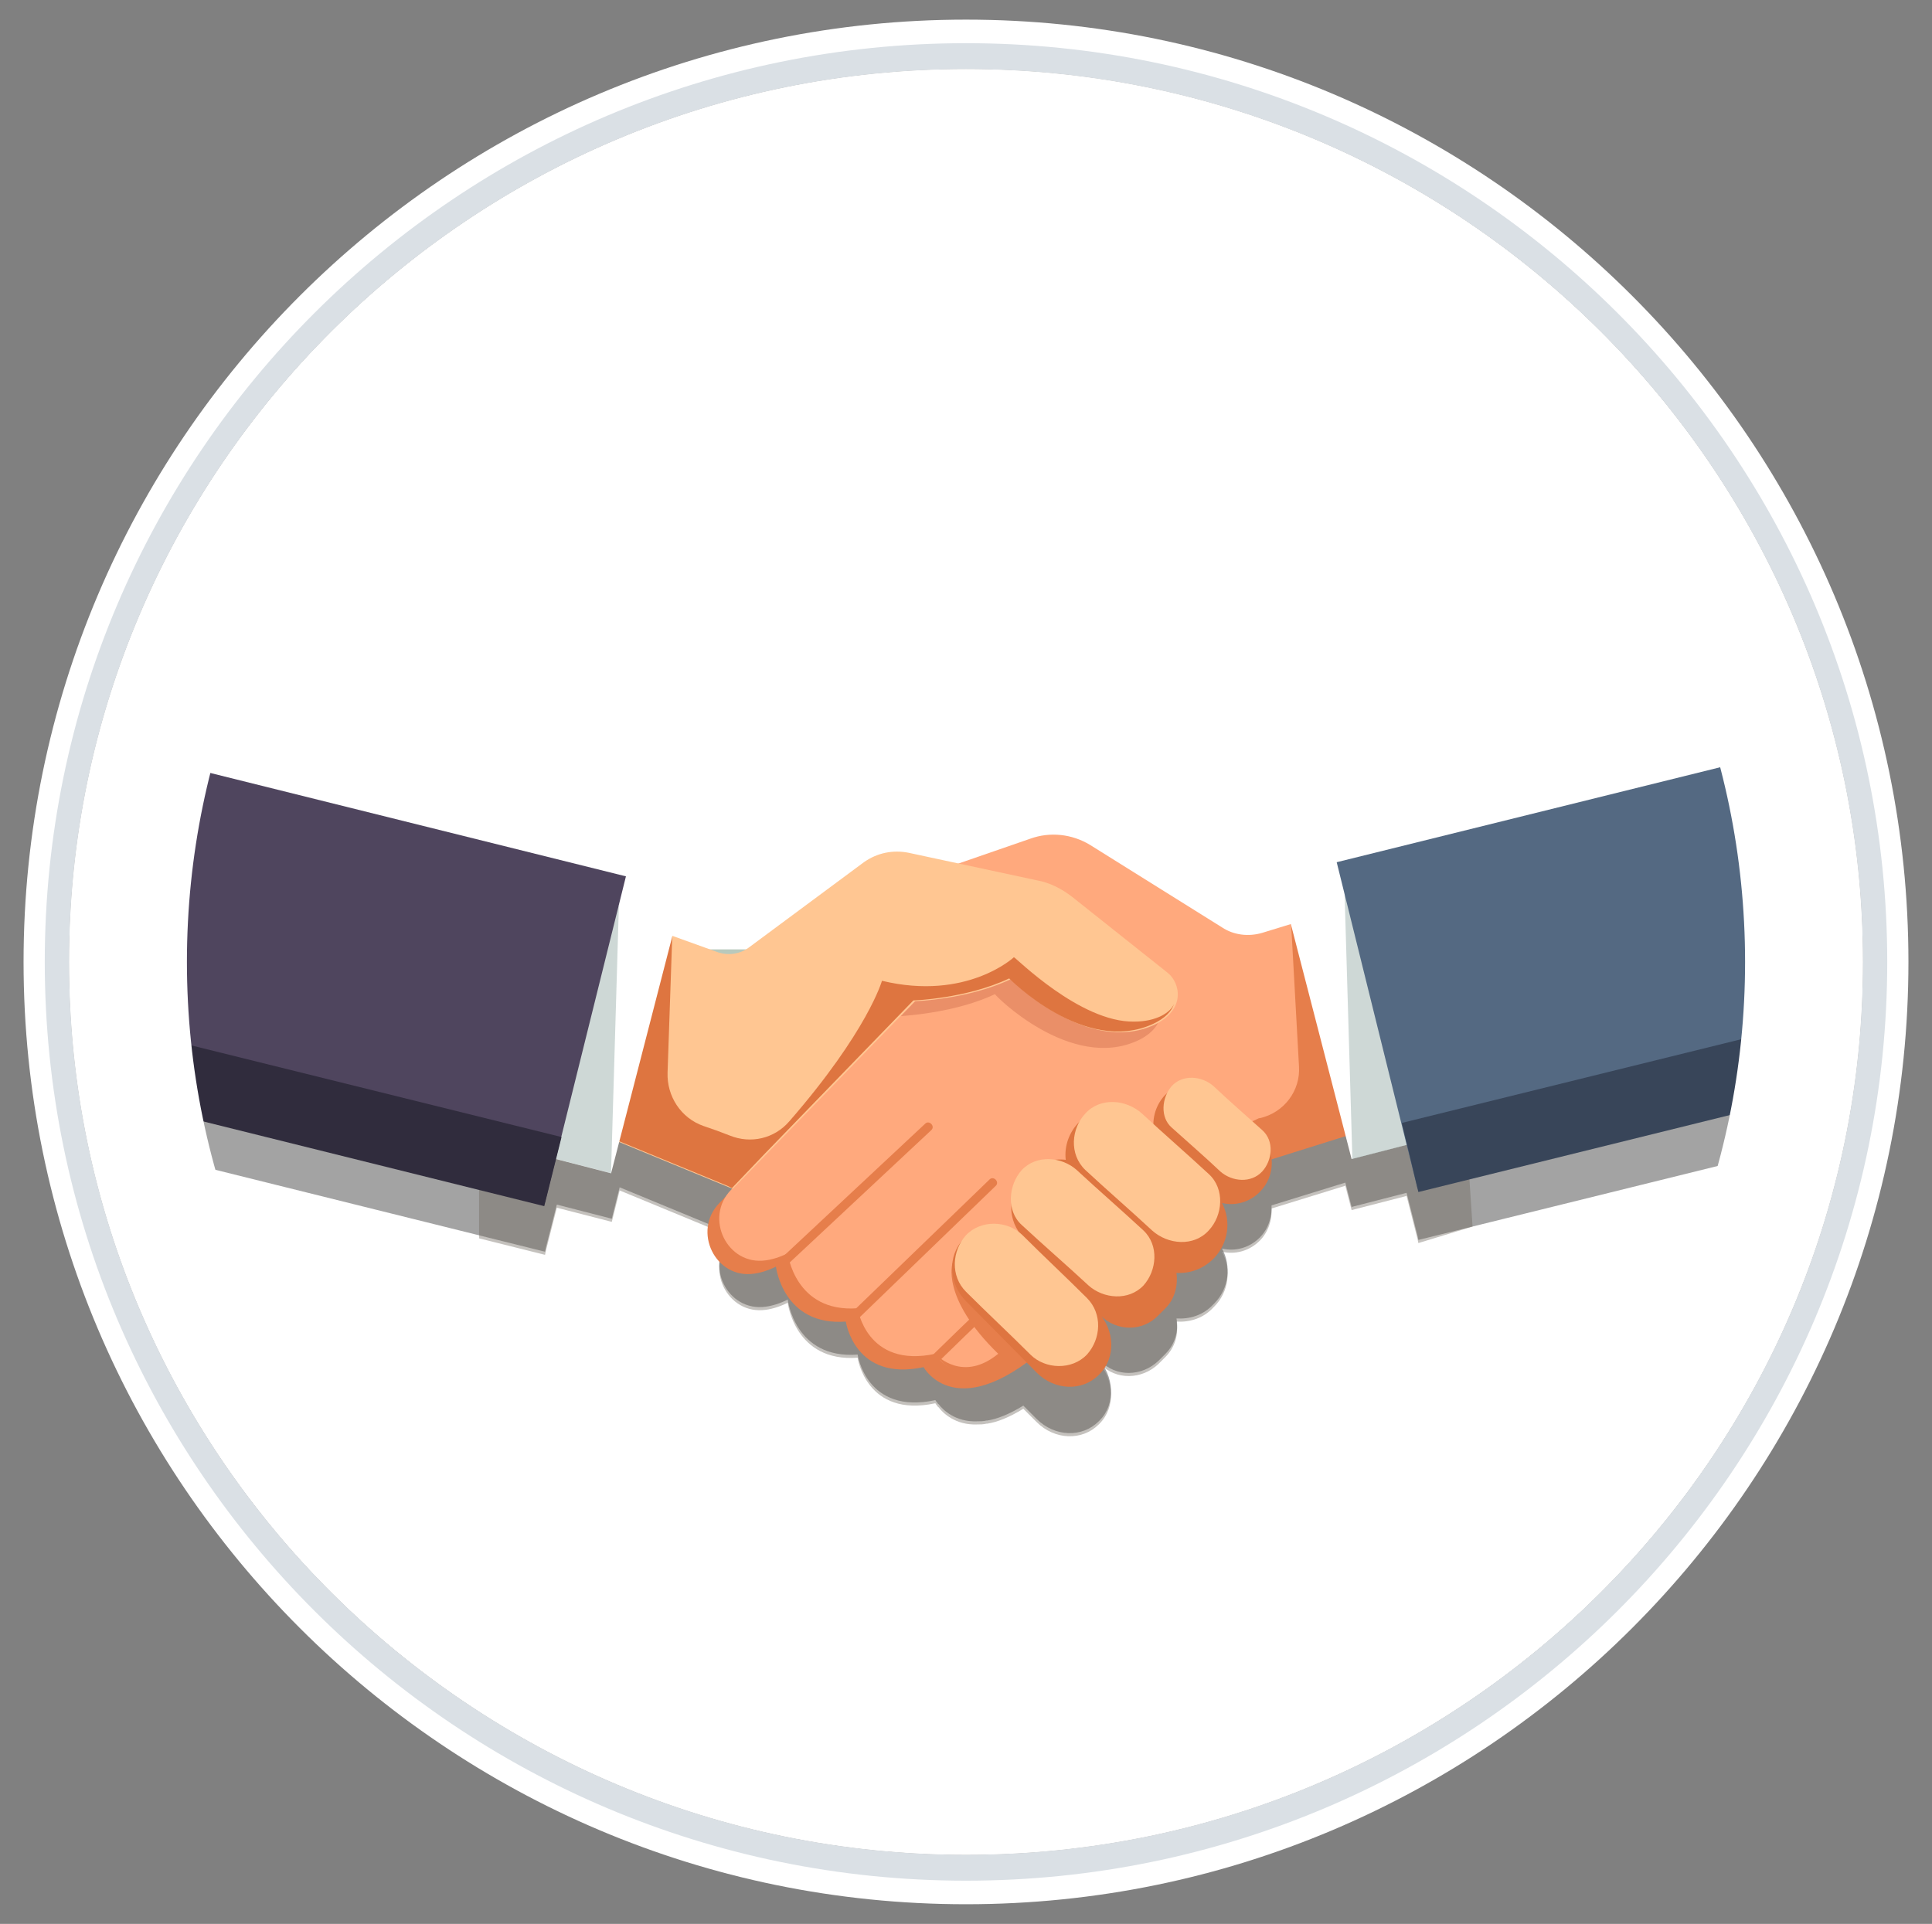 <?xml version="1.0" encoding="utf-8"?>
<!-- Generator: Adobe Illustrator 22.1.0, SVG Export Plug-In . SVG Version: 6.00 Build 0)  -->
<svg version="1.1" id="Ebene_1" xmlns="http://www.w3.org/2000/svg" xmlns:xlink="http://www.w3.org/1999/xlink" x="0px" y="0px"
	 viewBox="0 0 246 245" style="enable-background:new 0 0 246 245;" xml:space="preserve">
<rect x="0" y="0" width="246" height="245" fill="#808080" stroke="none"/>
<style type="text/css">
	.st0{fill:#FFFFFF;}
	.st1{fill:#DAE0E5;}
	.st2{opacity:0.36;}
	.st3{fill:#B9C9BC;}
	.st4{opacity:0.4;fill:#6D645B;}
	.st5{fill:#E67E4B;}
	.st6{fill:#FFA97D;}
	.st7{fill:#EA8F68;}
	.st8{fill:#FFC692;}
	.st9{fill:#DE7540;}
	.st10{opacity:0.4;fill:#869E9A;}
	.st11{fill:#4F455E;}
	.st12{fill:#302C3D;}
	.st13{fill:#546982;}
	.st14{fill:#384559;}
</style>
<g>
	<path class="st0" d="M123,8.8C60,8.8,8.8,59.8,8.8,122.5S60,236.2,123,236.2s114.2-51,114.2-113.7S186,8.8,123,8.8L123,8.8z"/>
	<g>
		<path class="st0" d="M123,2.5C56.8,2.5,3,56.3,3,122.5s53.8,120,120,120s120-53.8,120-120S189.2,2.5,123,2.5z M123,237.1
			c-63.4,0-114.9-51.4-114.9-114.6C8.1,59.3,59.6,7.9,123,7.9s114.9,51.4,114.9,114.6S186.4,237.1,123,237.1z"/>
		<path class="st1" d="M123,5.5C58.3,5.5,5.7,58,5.7,122.5s52.6,117,117.3,117s117.3-52.5,117.3-117S187.7,5.5,123,5.5z M123,236.2
			c-63,0-114.2-51-114.2-113.7C8.8,59.8,60,8.8,123,8.8s114.2,51,114.2,113.7S186,236.2,123,236.2z"/>
	</g>
</g>
<g>
	<path class="st2" d="M170.2,115.5l0.9,3.8l-7.3,1.9l0.6,2.2l-3.6,1.1c-1.7,0.5-3.6,0.3-5.1-0.7l-16.8-10.5
		c-2.3-1.4-5.1-1.7-7.6-0.8l-9.2,3.2l-6.4-1.4c-2-0.4-4,0-5.7,1.2l-14.7,10.9c-1.1,0.8-2.5,1-3.8,0.6l-5.8-2.1l0.5-1.9l-7.3-1.9
		l0.9-3.8l-59.9-14.8v35.3v8.8v0.5l49.5,12.3l0.1-0.5l0,0l1.4-5.5l7,1.8l1-4l13.8,5.7c0,0,0,0,0,0l0.6,0.3l0,0l0,0l0,0l0,0l0,0
		l6.1-6.3l-6.3,6.5c-3.5,3.6-0.5,9.7,4.4,9c0.8-0.1,1.8-0.4,2.8-0.9c0,0,0.9,7.6,8.9,7c0,0,1.1,7.7,9.9,5.8v0l0,0
		c0,0,0.1,0.2,0.3,0.4c0,0,0,0.1,0.1,0.1c0.6,0.8,2.2,2.3,4.9,2.2c0,0,0,0,0,0c0.4,0,0.8,0,1.2-0.1c0,0,0.1,0,0.1,0
		c1.3-0.2,2.8-0.8,4.6-1.9l1.7,1.7c2.3,2.3,5.8,2.4,7.9,0.3l0.1-0.1c2.1-2.1,1.9-5.7-0.3-8l0.4,0.4c2,2.1,5.3,2,7.4,0l0.9-0.9
		c1.2-1.2,1.7-2.9,1.4-4.5c1.7,0.1,3.4-0.4,4.7-1.8l0.1-0.1c1.9-1.9,2.2-4.8,1-7c1.7,0.4,3.5-0.1,4.8-1.4c1.1-1.1,1.6-2.7,1.5-4.1
		l9.4-2.9l0.8,3.1l7-1.8l1.4,5.5l0,0l0.1,0.5l42.9-10.6v-0.5v-8.8v-35.3L170.2,115.5z"/>
	<rect x="75.3" y="120.9" class="st3" width="95" height="3"/>
	<path class="st4" d="M184.6,112.4l-14.4,3.6l0.9,3.8l-7.3,1.9l0.6,2.2l-3.6,1.1c-1.7,0.5-3.6,0.3-5.1-0.7l-16.8-10.5
		c-2.3-1.4-5.1-1.7-7.6-0.8l-9.2,3.2l-6.4-1.4c-2-0.4-4,0-5.7,1.2l-14.7,10.9c-1.1,0.8-2.5,1-3.8,0.6l-5.8-2.1l0.5-1.9l-7.3-1.9
		l0.9-3.8l-18.8-4.7v44.6l8.4,2.1l0.1-0.5l0,0l1.4-5.5l7,1.8l1-4l13.8,5.7c0,0,0,0,0,0l0.6,0.3l0,0l0,0l0,0l6.1-6.3l-6.3,6.5
		c-3.5,3.6-0.5,9.7,4.4,9c0.8-0.1,1.8-0.4,2.8-0.9c0,0,0.9,7.6,8.9,7c0,0,1.1,7.7,9.9,5.8v0c0,0,0.1,0.2,0.3,0.4c0,0,0,0.1,0.1,0.1
		c0.6,0.8,2.2,2.3,4.9,2.2c0,0,0,0,0,0c0.4,0,0.8,0,1.2-0.1c0,0,0.1,0,0.1,0c1.3-0.2,2.8-0.8,4.6-1.9l1.7,1.7
		c2.3,2.3,5.8,2.4,7.9,0.3l0.1-0.1c2.1-2.1,1.9-5.7-0.3-8l0.4,0.4c2,2.1,5.3,2,7.4,0l0.9-0.9c1.2-1.2,1.7-2.9,1.4-4.5
		c1.7,0.1,3.4-0.4,4.7-1.8l0.1-0.1c1.9-1.9,2.2-4.8,1-7c1.7,0.4,3.5-0.1,4.8-1.4c1.1-1.1,1.6-2.7,1.5-4.1l9.4-2.9l0.8,3.1l7-1.8
		l1.4,5.5l0,0l0.1,0.5l6.9-2.1L184.6,112.4z"/>
	<path class="st5" d="M120.8,122.9l-29.2,30.3c-3.5,3.6-0.5,9.7,4.4,9c0.8-0.1,1.8-0.4,2.8-0.9c0,0,0.9,7.6,8.9,7
		c0,0,1.1,7.7,9.9,5.8c0,0,4.3,7.9,16.4-3.3c6-5.5,25.7-21.5,25.7-21.5L120.8,122.9z"/>
	<path class="st6" d="M204.4,105.4l-43.7,13.4c-1.7,0.5-3.6,0.3-5.1-0.7l-16.8-10.5c-2.3-1.4-5.1-1.7-7.6-0.8l-18.8,6.5l9.9,7.9
		l-29.2,30.3c-3.5,3.6-0.5,9.7,4.4,9c0.8-0.1,1.8-0.4,2.8-0.9c0,0,0.9,7.6,8.9,7c0,0,1.1,7.7,9.9,5.8c0,0,4.3,7.9,16.4-3.3
		c6-5.5,25.7-21.5,25.7-21.5l50.7-15.9L204.4,105.4z"/>
	<path class="st7" d="M144.9,132.5c4-1.9,3.3-5.3,1.7-6.6l-12.2-9.7c-1.3-1-2.8-1.8-4.5-2.1l-12.2-2.6l-4.9,1.7l9.9,7.9l-8,8.3
		c1.2-0.1,7.1-0.5,12-2.8C126.5,126.6,136.3,136.5,144.9,132.5z"/>
	<path class="st8" d="M148.7,123.9l-12.2-9.7c-1.3-1-2.8-1.8-4.5-2.1l-16.3-3.5c-2-0.4-4,0-5.7,1.2l-14.7,10.9
		c-1.1,0.8-2.5,1-3.8,0.6l-22.2-8l-2.2,27.3l26.2,10.8l23.2-23.9c0,0,6.7-0.2,12.2-2.8c0,0,9.7,9.8,18.3,5.8
		C151,128.6,150.3,125.2,148.7,123.9z"/>
	<path class="st9" d="M144.4,130.1c-6.9,0.1-15.1-8.2-15.3-8.2c0,0-6,5.6-16.8,3c0,0-1.8,6.4-11.8,17.9c-1.9,2.2-4.9,2.9-7.6,1.8
		c-1-0.4-2.1-0.8-3.3-1.2c-2.9-1-4.7-3.8-4.6-6.8l0.6-17.5c-7.7-2.7-18.1,16.2-17.8,12.6l-0.7,8.8l25.5,10.5c0,0,0,0,0,0l0.6,0.3
		l0,0l0,0l4.2-4.4l18.9-19.5c0,0,6.7-0.2,12.2-2.8c0,0,9.6,9.8,18.3,5.8c1.5-0.7,2.4-1.6,2.7-2.6
		C149.1,128.9,147.3,130.1,144.4,130.1z"/>
	<path class="st5" d="M127.1,172.4c-7.4-7.2-5.8-11.6-5.8-11.6l39-18.4l0.1,0c3.1-0.7,5.2-3.5,5-6.6l-1-18.1l47.4,13.3l0.3,0.9
		l-50.7,15.9c0,0-19.8,16-25.7,21.5c-12.1,11.2-16.4,3.3-16.4,3.3S122.6,176.1,127.1,172.4z"/>
	<g>
		<path class="st5" d="M100.1,161.2c6.2-5.8,12.3-11.5,18.5-17.3c0.5-0.5-0.3-1.3-0.8-0.8c-6.2,5.8-12.3,11.5-18.5,17.3
			C98.8,160.9,99.6,161.7,100.1,161.2L100.1,161.2z"/>
	</g>
	<g>
		<path class="st5" d="M109,168.2c5.9-5.7,11.9-11.5,17.8-17.2c0.5-0.5-0.3-1.3-0.8-0.8c-5.9,5.7-11.9,11.5-17.8,17.2
			C107.7,167.9,108.5,168.7,109,168.2L109,168.2z"/>
	</g>
	<g>
		<path class="st5" d="M118.9,174c5.2-5.1,10.5-10.1,15.7-15.2c0.5-0.5-0.3-1.3-0.8-0.8c-5.2,5.1-10.5,10.1-15.7,15.2
			C117.6,173.7,118.4,174.5,118.9,174L118.9,174z"/>
	</g>
	<path class="st9" d="M122.7,157.8L122.7,157.8c2.2-2.2,5.7-2.1,8,0.2l-0.4-0.4c-2-2.1-2.1-5.4,0-7.5l0.9-0.9
		c1.2-1.2,2.9-1.7,4.5-1.5c-0.2-1.7,0.4-3.5,1.7-4.8l0.1-0.1c2.3-2.4,6-2.4,8.3,0l1.1,1.1c-0.2-1.6,0.3-3.2,1.4-4.4
		c2-2.1,5.3-2.1,7.3,0l4.8,4.8c2,2.1,2.1,5.4,0,7.5c-1.3,1.3-3.1,1.8-4.8,1.4c1.2,2.3,0.8,5.1-1,7l-0.1,0.1c-1.3,1.3-3,1.9-4.7,1.8
		c0.2,1.6-0.2,3.3-1.4,4.5l-0.9,0.9c-2,2.1-5.3,2.1-7.4,0l-4.9-5l4.5,4.5c2.3,2.3,2.4,5.9,0.3,8l-0.1,0.1c-2.1,2.1-5.6,2-7.9-0.3
		l-9-9.1C120.8,163.5,120.6,159.9,122.7,157.8z"/>
	<polygon class="st0" points="214.8,136.6 172.1,147.6 163.8,115.5 218.2,101.5 	"/>
	
		<rect x="38.2" y="98.2" transform="matrix(0.25 -0.968 0.968 0.25 -81.2 147.794)" class="st0" width="33.2" height="56.2"/>
	<g>
		<path class="st9" d="M140.5,166.8c-3.3-3.3-6.6-6.6-9.9-9.9c-0.5-0.5-1.3,0.3-0.8,0.8c3.3,3.3,6.6,6.6,9.9,9.9
			C140.2,168.1,141,167.3,140.5,166.8L140.5,166.8z"/>
	</g>
	<polygon class="st10" points="35.1,138.4 77.8,149.4 78.8,115.4 25.1,128.2 	"/>
	<polygon class="st11" points="19.8,96.7 19.8,140.8 69.4,153.1 79.7,111.6 	"/>
	<polygon class="st10" points="214.8,136.6 172.2,147.6 171.2,113.6 208.2,122.4 	"/>
	<polygon class="st12" points="19.8,132 19.8,141.3 69.3,153.6 71.5,144.8 	"/>
	<polygon class="st13" points="223.5,96.6 170.2,109.8 180.5,151.4 223.5,140.7 	"/>
	<polygon class="st14" points="223.5,131.9 178.5,143 180.6,151.8 223.5,141.2 	"/>
	<g>
		<path class="st8" d="M123,164.5c2.7,2.7,5.5,5.3,8.2,8c1.9,1.9,5.3,2,7.2,0c1.8-2,2-5.2,0-7.2c-2.7-2.7-5.5-5.3-8.2-8
			c-1.9-1.9-5.3-2-7.2,0C121.2,159.3,121,162.5,123,164.5L123,164.5z"/>
	</g>
	<g>
		<path class="st8" d="M130.1,156c2.8,2.6,5.7,5.1,8.5,7.7c1.9,1.7,5.1,2,7,0c1.7-1.9,2-5.1,0-7c-2.8-2.6-5.7-5.1-8.5-7.7
			c-1.9-1.7-5.1-2-7,0C128.4,150.9,128.1,154.2,130.1,156L130.1,156z"/>
	</g>
	<g>
		<path class="st8" d="M138.2,149c2.8,2.6,5.7,5.1,8.5,7.7c2,1.8,5.3,2.1,7.2,0c1.8-1.9,2.1-5.3,0-7.2c-2.8-2.6-5.7-5.1-8.5-7.7
			c-2-1.8-5.3-2.1-7.2,0C136.4,143.7,136.1,147,138.2,149L138.2,149z"/>
	</g>
	<g>
		<path class="st8" d="M149.2,143.6c2.1,1.9,4.2,3.7,6.2,5.6c1.5,1.3,3.9,1.5,5.3,0c1.3-1.4,1.6-3.9,0-5.3c-2.1-1.9-4.2-3.7-6.2-5.6
			c-1.5-1.3-3.9-1.5-5.3,0C147.9,139.8,147.7,142.3,149.2,143.6L149.2,143.6z"/>
	</g>
</g>
<path class="st0" d="M123,23.8c54.7,0,99.2,44.3,99.2,98.7s-44.5,98.7-99.2,98.7s-99.2-44.3-99.2-98.7S68.3,23.8,123,23.8 M123,8.8
	C60,8.8,8.8,59.8,8.8,122.5S60,236.2,123,236.2s114.2-51,114.2-113.7S186,8.8,123,8.8L123,8.8z"/>
</svg>
